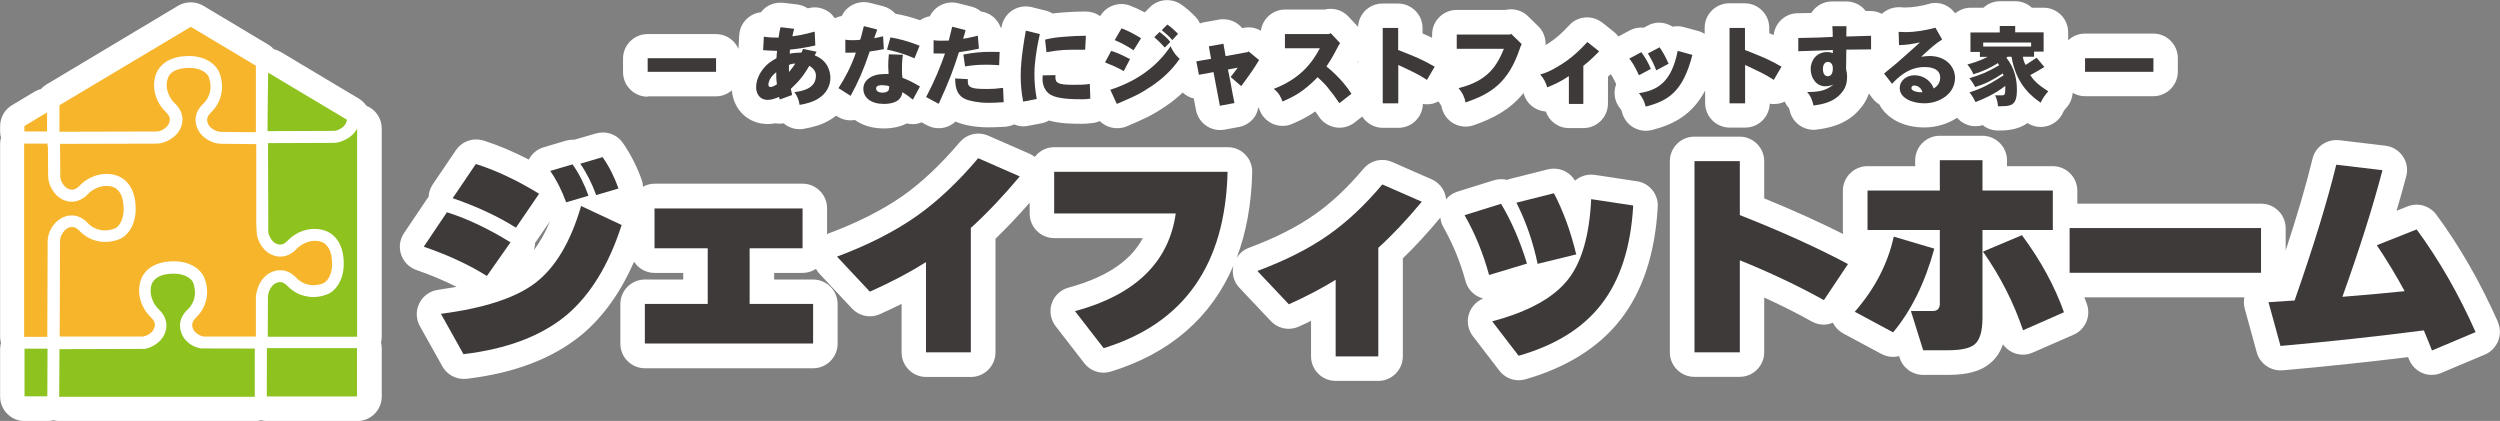 <?xml version="1.0" encoding="UTF-8"?><svg id="_レイヤー_2" xmlns="http://www.w3.org/2000/svg" viewBox="0 0 204 34.35"><rect x="0" y="0" width="204" height="34.35" fill="#808080" stroke="none"/><defs><style>.cls-1{fill:#3e3a39;}.cls-2{fill:#fff;}.cls-3{fill:#f7b52c;}.cls-4{fill:#8dc21f;}</style></defs><g id="_レイヤー_2-2"><path class="cls-2" d="M29.9,8.63c-.16-.22-.34-.41-.58-.56l-6.43-3.84c-.17-.1-.36-.17-.55-.22-.13-.14-.28-.27-.45-.37L16.59.47c-.32-.19-.67-.28-1.03-.28s-.71.09-1.03.28L3.78,6.9c-.16.1-.31.22-.43.36-.18.05-.36.12-.53.22l-1.84,1.1c-.6.36-.97,1.01-.97,1.72v.45c0,.17.03.33.07.49-.04.16-.07.32-.07.49v15.77c0,.17.03.33.07.48-.04.16-.07.32-.07.49v3.89c0,1.1.9,2,2,2h1.86c.17,0,.33-.03.49-.07.16.04.32.07.48.07h15.98c.17,0,.33-.03.49-.07.16.04.32.07.48.07h7.36c1.1,0,2-.9,2-2v-3.94c0-.16-.02-.32-.06-.47.04-.15.06-.31.06-.47V10.48c0-.82-.5-1.54-1.23-1.84Z"/><path class="cls-2" d="M133.57,14.79l-3.43-.52c-.1-.01-.2-.02-.3-.02-.46,0-.91.16-1.27.45-.02.01-.04.03-.05.04-.36-.61-1.02-.98-1.72-.98-.16,0-.33.02-.49.06l-3.06.77c-.09.02-.18.05-.27.09-.16-.04-.32-.06-.49-.06-.2,0-.4.03-.59.09l-2.98.93c-.37.12-.69.34-.93.63,0-.09-.01-.18-.03-.27-.14-.61-.57-1.12-1.14-1.37l-3.22-1.41c-.26-.11-.53-.17-.8-.17-.58,0-1.14.25-1.53.71-1.33,1.58-2.69,2.85-4.04,3.78-1.41.99-3.21,1.9-5.34,2.69-.42.16-.75.45-.98.82.78-2.05,1.21-4.39,1.27-7,.01-.54-.19-1.06-.57-1.44-.38-.39-.89-.6-1.43-.6h-14.15c-.65,0-1.22.31-1.59.79-.13-.1-.27-.18-.42-.25l-3.38-1.48c-.26-.11-.53-.17-.8-.17-.58,0-1.14.25-1.53.71-1.53,1.8-3.09,3.28-4.64,4.37-1.64,1.15-3.68,2.18-6.06,3.07-.04.02-.08.05-.12.06v-2.12c0-1.1-.9-2-2-2h-12.08c-.34,0-.66.09-.94.25-.01-.19-.04-.37-.1-.55-.39-1.09-.91-2.11-1.54-3.02-.38-.55-1-.86-1.64-.86-.19,0-.38.03-.56.08l-1.75.51s-.09,0-.14,0c-.19,0-.38.03-.56.08l-1.82.54c-.53.16-.96.52-1.21,1-1.26-.65-2.5-1.17-3.69-1.55-.2-.06-.41-.09-.61-.09-.65,0-1.27.32-1.65.88l-1.89,2.79c-.21.31-.32.66-.34,1.02-.04.05-.07.09-.11.14l-1.89,2.81c-.35.51-.44,1.16-.24,1.75.2.59.65,1.05,1.24,1.26,1.22.42,2.32.89,3.29,1.38-.47.08-.97.16-1.51.24-.66.09-1.23.49-1.53,1.09s-.28,1.29.04,1.87l1.84,3.29c.36.64,1.03,1.02,1.74,1.02.08,0,.16,0,.23-.01,3.93-.46,7.1-1.68,9.45-3.64,1.72-1.45,3.13-3.43,4.22-5.91.36.55.97.91,1.67.91h2.34v.54h-3.13c-1.1,0-2,.9-2,2v3.24c0,1.1.9,2,2,2h13.73c1.1,0,2-.9,2-2v-3.24c0-1.1-.9-2-2-2h-3.18v-.54h2.32c.4,0,.78-.12,1.09-.33.08.13.17.26.27.38l2.68,2.86c.39.41.92.63,1.46.63.28,0,.56-.06.82-.18.61-.27,1.19-.55,1.76-.83v3.96c0,1.1.9,2,2,2h3.66c1.1,0,2-.9,2-2v-9.28c.91-.87,1.84-1.86,2.79-2.94v.89c0,1.1.9,2,2,2h7.23c-.8,1.52-2.47,3.07-6.06,4.04-.65.18-1.16.66-1.37,1.29s-.09,1.33.32,1.86l2.34,3.02c.39.5.97.77,1.58.77.2,0,.39-.03.59-.09,4.82-1.48,8.19-4.42,9.99-8.63-.14.65.04,1.32.5,1.8l2.57,2.72c.39.41.91.62,1.45.62.28,0,.56-.06.82-.18.34-.15.68-.31,1-.47v2.9c0,1.1.9,2,2,2h3.49c1.1,0,2-.9,2-2v-8c.98-.94,2-2.05,3.06-3.32.03.27.11.54.25.78.77,1.35,1.38,2.83,1.81,4.41.14.52.49.96.96,1.22.15.08.31.15.47.19-.53.22-.95.66-1.14,1.21-.22.63-.1,1.33.31,1.87l2.16,2.81c.38.5.97.78,1.58.78.18,0,.37-.03.55-.08,3.38-.97,5.98-2.61,7.74-4.85,1.81-2.31,2.84-5.41,3.05-9.22.06-1.03-.68-1.94-1.7-2.09ZM44.88,18.05c-.38.93-.82,1.72-1.32,2.36.06-.19.1-.39.1-.59.03-.04.05-.07.08-.11l1.14-1.66Z"/><path class="cls-2" d="M203.83,26.27c-1.43-3.23-3.12-6.17-5.02-8.75-.39-.52-.99-.82-1.61-.82-.25,0-.5.05-.74.14l-.9.36c.29-.98.55-1.92.79-2.82.15-.56.04-1.16-.28-1.63-.33-.48-.84-.79-1.42-.86l-3.77-.45c-.08,0-.16-.01-.24-.01-.91,0-1.72.62-1.94,1.53-.51,2.11-1.25,4.63-2.19,7.48v-1.82c0-1.1-.9-2-2-2h-15v-1.06c0-1.1-.9-2-2-2h-3.74v-.48c0-1.1-.9-2-2-2h-3.49c-1.1,0-2,.9-2,2v.48h-3.9c-1.1,0-2,.9-2,2v3.22c0,.11.01.22.03.32-1.91-.96-4.06-1.94-6.45-2.91v-3.04c0-1.1-.9-2-2-2h-3.7c-1.1,0-2,.9-2,2v15.6c0,1.1.9,2,2,2h3.7c1.1,0,2-.9,2-2v-4.47c1.39.63,2.69,1.29,3.89,1.96.31.17.64.25.97.25.26,0,.51-.06.74-.16.18.36.47.67.83.87l3.13,1.68c.3.16.62.24.95.24.17,0,.34-.02.5-.06l.04.13c.26.83,1.04,1.4,1.91,1.4h2.04c1.58,0,2.68-.3,3.44-.95.47-.39.82-.9,1.04-1.54.21.29.49.52.82.67.26.11.53.17.81.17s.55-.06.8-.17l3.34-1.46c.96-.42,1.43-1.51,1.08-2.5-.07-.18-.14-.36-.21-.55h13.06c-.06.3-.06.62.03.92l.98,3.57c.24.87,1.04,1.47,1.93,1.47.06,0,.12,0,.18,0,3.48-.31,6.92-.67,10.24-1.08.02.06.05.12.07.17.2.5.59.91,1.08,1.12.25.11.51.16.78.16s.53-.05.78-.16l3.56-1.5c.5-.21.88-.61,1.08-1.11.2-.5.19-1.06-.03-1.55Z"/><path class="cls-2" d="M52.85,7.86h5.58c.5,0,.94-.19,1.29-.49.13,1.58,1.33,2.75,2.92,2.75.22,0,.43-.02.63-.06.11.02.23.03.35.03s.22,0,.33-.03c.04.03.08.07.12.1.34.25.75.38,1.17.38.12,0,.23,0,.35-.03.62-.11,1.44-.29,2.14-.73.18-.1.34-.22.5-.34l.11.07c.32.21.7.31,1.07.31.12,0,.24-.01.35-.03.59.42,1.38.69,2.36.69.48,0,.93-.06,1.37-.2.18-.06.35-.13.51-.21.16.04.32.06.48.06.13,0,.25-.01.38-.04.12-.02.23-.06.34-.11l.45.24c.29.16.62.24.94.24.21,0,.43-.03.64-.1.28-.09.53-.25.74-.44.07.03.14.06.2.08.31.12,1.18.39,2.48.39.31,0,.8-.01,1.38-.05.26-.02.5-.09.73-.19.23.09.48.16.73.16.12,0,.25-.01.38-.04l1.11-.21c.22-.04.43-.12.61-.23.86.25,1.83.27,2.72.27.25,0,.53-.02.91-.07.18-.02.35-.08.52-.15.38.37.89.58,1.43.58.27,0,.55-.05.82-.17,1.44-.62,1.98-.85,3.09-1.6.53-.35,1-.73,1.43-1.14.25.23.56.41.9.48.09.47.16.87.18.94.18.96,1.02,1.64,1.96,1.64.12,0,.24-.01.36-.03l1.19-.22c.53-.1.99-.4,1.29-.84.15-.23.24-.49.29-.75.02.02.03.04.05.05.02.04.03.08.04.11.18.52.57.94,1.08,1.17.26.11.53.17.81.17s.53-.05.78-.16c.66-.28,1.27-.58,1.89-1.02.09.12.18.26.29.42.31.47.79.78,1.35.88.11.02.22.03.33.03.44,0,.88-.15,1.23-.42l.63-.49c.36.55.97.92,1.68.92h1.27c1.09,0,1.97-.87,2-1.95.11.02.23.03.34.03.15,0,.3-.02.45-.05.17-.04.33-.11.48-.19.04.05.06.11.1.16.12.15.14.21.15.27.11.57.46,1.07.96,1.36.31.18.66.27,1.01.27.22,0,.44-.04.65-.11,1.61-.56,2.98-1.28,4.07-2.63,0,0,0,.02.01.03.15.55.52,1.02,1.04,1.27.24.12.51.19.77.21.27.79,1.01,1.35,1.89,1.35h1.18c1.1,0,2-.9,2-2v-2.19c.08-.07.14-.14.22-.21.15.2.2.29.45.81,0,0,0,0,0,.01-.26.67-.13,1.44.33,1.99.1.12.1.13.16.34.24.89,1.05,1.47,1.93,1.47.17,0,.33-.02.5-.06,1.82-.47,3.29-1.26,4.34-3.22v1.02c0,1.1.9,2,2,2h1.27c1.09,0,1.97-.87,2-1.95.11.02.23.03.34.03.15,0,.3-.02.46-.05.15-.03.29-.09.42-.15.09.19.2.37.35.53,0,.01.03.07.05.16.19.95,1.02,1.61,1.96,1.61.09,0,.18,0,.27-.02.7-.09,2.33-.31,3.44-1.6.4-.43.65-.89.8-1.34l.31.41c.15.2.34.36.54.48.6,1.14,1.96,1.88,3.67,1.88,1.01,0,1.93-.3,2.68-.79.38.44.93.69,1.5.69.19,0,.39-.03.59-.09.34.28.78.44,1.25.44.5,0,1.57,0,2.4-.61.33.21.7.32,1.08.32.19,0,.38-.03.56-.08.58-.17,1.06-.6,1.29-1.16,0-.01.05-.12.26-.35.3-.34.47-.76.5-1.2.29.17.63.28,1,.28h5.58c1.1,0,2-.9,2-2v-1.11c0-1.1-.9-2-2-2h-5.58c-.53,0-1.01.21-1.37.55v-.66c0-1.1-.9-2-2-2h-.96c-.36-.33-.83-.53-1.36-.53h-1.23c-.52,0-1,.2-1.36.53h-1.04c-.48,0-.92.18-1.27.46-.38-.53-.98-.85-1.61-.85-.18,0-.36.02-.54.08-.62.18-1.34.29-1.88.29-.12,0-.27,0-.46-.02-.04,0-.08,0-.12,0-.51,0-1,.2-1.37.54-.28-.14-.58-.23-.9-.23-.01,0-.29,0-.42,0-.04-.05-.08-.1-.12-.15-.38-.4-.9-.63-1.45-.63,0,0-1.16,0-1.17,0-.55,0-1.07.22-1.45.62-.09.1-.18.21-.25.32-.3,0-.66.01-1.13.02-1.01.02-1.83.79-1.94,1.78-.12-.05-.23-.1-.36-.15v-.44c0-1.1-.9-2-2-2h-1.27c-1.1,0-2,.9-2,2v.49c-.15-.09-.31-.17-.5-.22l-1.2-.33c-.17-.05-.35-.07-.53-.07-.13,0-.25.01-.38.04-.33-.21-.71-.33-1.1-.33-.31,0-.63.07-.92.23l-.34.18c-.07,0-.14-.01-.22-.01-.32,0-.64.08-.94.24l-.91.49c-.1-.13-.21-.26-.35-.37l-.96-.76c-.37-.29-.81-.43-1.24-.43-.54,0-1.07.21-1.46.64-.47.5-1,1.06-1.93,1.62.02-.55-.16-1.1-.57-1.51l-.86-.84c-.38-.38-.89-.57-1.4-.57-.15,0-.3.02-.44.05h-3.99c-1.1,0-2,.9-2,2v.27c-.25-.12-.51-.23-.78-.35v-.44c0-1.1-.9-2-2-2h-1.27c-1.08,0-1.95.85-1.99,1.91,0,0-.02-.02-.02-.03l-.76-.81c-.39-.42-.92-.64-1.46-.64-.17,0-.33.02-.5.06h-3.22c-1.01,0-1.84.75-1.97,1.73-.3-.17-.64-.28-.99-.28-.18,0-.36.02-.53.07-.37-.45-.94-.73-1.54-.73-.12,0-.24,0-.36.03l-1.18.21c-.13.02-.25.06-.37.1-.1-.2-.22-.39-.39-.56-.33-.33-.72-.71-1.2-1.02-.33-.22-.71-.32-1.09-.32-.52,0-1.03.2-1.42.59l-.41.41c-.41-.22-.8-.4-1.2-.55-.23-.09-.47-.13-.71-.13-.69,0-1.36.36-1.73.99-.34-.25-.75-.38-1.17-.38-.72,0-1.1.03-1.48.05-.45.03-.84.06-1.24.11-.17-.11-.36-.19-.57-.24l-1.13-.28c-.16-.04-.32-.06-.48-.06-.38,0-.75.11-1.07.31-.46.29-.78.76-.89,1.29,0,.04-.02.09-.03.14-.02,0-.03,0-.05,0-.14-.39-.4-.74-.74-.98-.26-.18-.56-.3-.87-.34-.23-.19-.49-.33-.78-.4l-1.1-.28c-.17-.04-.33-.06-.5-.06-.36,0-.72.1-1.03.29-.33.2-.6.49-.77.84-.29.04-.55.16-.79.32-.79-.27-1.39-.42-2.02-.53-.26-.29-.6-.51-.99-.61l-1.09-.28c-.17-.04-.34-.06-.5-.06-.76,0-1.47.44-1.8,1.14-.2.03-.38.1-.56.18-.13-.19-.28-.36-.46-.5-.35-.25-.76-.39-1.18-.39-.17,0-.35.02-.52.07-.02,0-.03,0-.05.01-.26-.17-.56-.28-.88-.32l-1.13-.13c-.08,0-.15-.01-.23-.01-.63,0-1.21.29-1.58.78-.38.04-.74.19-1.04.44-.43.35-.7.87-.73,1.43l-.06,1.1s0,.01,0,.02c-.31-.71-1.01-1.21-1.84-1.21h-5.58c-1.1,0-2,.9-2,2v1.11c0,1.1.9,2,2,2ZM110.83,4.98v.14s-.03-.03-.05-.05c.01-.03.03-.06.05-.09Z"/><path class="cls-3" d="M3.84,9.19c0,.65,0,1.21,0,1.54-.38,0-1.08,0-1.85,0v-.45l1.84-1.1Z"/><path class="cls-3" d="M16.12,27.26c-.15-.11-.28-.24-.34-.36-.07-.14-.1-.26-.1-.37,0-.18.07-.37.3-.6h0c.49-.46.92-1.18.92-2.1,0-.35-.06-.72-.2-1.1-.13-.36-.41-.7-.83-.97-.42-.26-.98-.44-1.67-.44h0c-.67,0-1.27.12-1.77.41-.5.28-.88.77-1.01,1.36-.05.21-.07.41-.07.61,0,.46.11.88.29,1.26.18.38.42.7.7.96h0c.23.23.3.41.3.59,0,.11-.03.23-.1.37h0c-.07.13-.2.27-.37.38-.15.1-.33.17-.48.2h-6.82c0-1.3.03-7.45.03-7.84h0c0-.13.06-.36.18-.55.11-.2.28-.37.43-.45h0c.13-.07.26-.1.37-.1.18,0,.37.07.59.3h0s.02.02.03.03c.46.48,1.18.89,2.08.89.35,0,.72-.06,1.1-.2h0c.36-.13.7-.41.96-.83.25-.4.41-.92.43-1.55,0-.04,0-.08,0-.12h0s0,0,0,0h0c0-.67-.12-1.27-.41-1.77-.29-.5-.76-.88-1.36-1.01h0c-.21-.05-.41-.07-.61-.07-.46,0-.88.11-1.26.29-.3.14-.56.32-.79.53-.06.05-.12.11-.17.17h0c-.23.23-.41.3-.59.3-.11,0-.23-.03-.37-.1h0s-.08-.05-.11-.07c-.06-.04-.11-.1-.16-.16-.06-.06-.11-.14-.15-.21-.12-.2-.18-.43-.17-.55v-.05s0,0,0,0c0-.59-.02-1.42-.02-2.55,0-.02,0-.03,0-.05,1.11,0,7.45-.02,7.87-.02h0c.36,0,.71-.12,1.04-.3,0,0,0,0,0,0,.02,0,.03-.02.05-.03.32-.19.63-.45.82-.82h0c.13-.25.21-.53.21-.82,0-.47-.22-.93-.6-1.29h0c-.19-.18-.37-.42-.49-.68-.12-.26-.2-.55-.2-.84,0-.13.01-.26.05-.4h0c.08-.34.25-.56.55-.74.3-.16.72-.26,1.25-.26h0c.53,0,.9.13,1.16.29.26.16.4.36.43.47.1.29.14.54.14.78,0,.61-.28,1.09-.62,1.41h0c-.38.36-.61.82-.6,1.3,0,.29.08.56.21.82.19.36.49.63.82.82.33.19.68.3,1.04.3h0c.43,0,1.89.03,2.88.03v4.76s0,1.68,0,1.68c0,.05.03.53.03.62v.05s0,0,0,0c0,.36.12.71.3,1.04.19.32.45.63.82.82.25.13.53.21.82.21.47,0,.93-.22,1.29-.6.18-.19.42-.37.68-.49.26-.12.55-.2.84-.2.13,0,.26.01.39.04.34.08.56.26.74.56.18.3.28.74.28,1.28h0c0,.53-.13.91-.29,1.17-.16.26-.36.4-.47.43-.28.1-.54.14-.77.14-.61,0-1.09-.28-1.41-.62-.36-.38-.82-.61-1.3-.6-.29,0-.56.08-.82.21-.36.19-.63.49-.82.82-.19.33-.34.92-.34,1.13v3.25h-4.31c-.14-.04-.31-.11-.45-.21Z"/><path class="cls-3" d="M3.91,11.92c0,1.25.02,1.85.02,2.42h0s0,.05,0,.05h0c0,.36.12.71.3,1.04.09.15.19.29.31.42.01.01.02.03.03.04.14.14.29.26.47.36,0,0,0,0,0,0,0,0,0,0,0,0,.25.13.53.21.82.21.47,0,.93-.22,1.29-.6h0c.18-.19.41-.37.68-.49.26-.12.55-.2.84-.2.13,0,.26.01.4.04.34.08.56.26.74.56.18.3.28.74.28,1.29h0c0,.53-.13.91-.29,1.17-.16.26-.36.4-.47.43-.29.1-.54.14-.78.14-.61,0-1.09-.28-1.41-.62h0s0,0,0,0c-.36-.38-.82-.61-1.3-.6-.29,0-.56.08-.82.21h0s-.03.02-.04.03c-.34.19-.6.48-.78.79-.19.33-.3.68-.31,1.04h0c0,.36-.02,6.04-.03,7.51,0,.12,0,.23,0,.33h-1.89s0-15.77,0-15.77c.81,0,1.54,0,1.91,0,0,.06,0,.13,0,.21Z"/><path class="cls-3" d="M20.88,10.79c-1.06,0-2.45-.03-2.88-.03h0c-.13,0-.36-.06-.55-.17-.2-.11-.37-.28-.45-.43-.07-.14-.1-.26-.1-.37,0-.18.07-.37.3-.6h0c.49-.46.92-1.19.92-2.11,0-.35-.06-.72-.2-1.1h0c-.13-.36-.41-.7-.83-.97-.42-.26-.98-.44-1.67-.44h0c-.65,0-1.24.12-1.73.39-.01,0-.03.01-.04.02-.5.29-.88.77-1.01,1.36-.05.21-.07.41-.07.61,0,.46.11.88.29,1.26.18.38.42.7.7.96.23.23.3.41.3.59,0,.11-.03.23-.1.37-.08.15-.24.31-.44.43,0,0,0,0,0,0-.2.12-.43.18-.55.17h0c-.42,0-6.75.02-7.86.02-.02,0-.04,0-.06,0,0,0,0-.02,0-.03,0-.42,0-1.25,0-2.13l.06-.04L15.57,2.19l5.31,3.17c0,.38,0,5.43,0,5.43Z"/><path class="cls-4" d="M28.21,10.09c-.08.15-.24.31-.44.42,0,0,0,0,0,0-.2.12-.42.18-.55.17h0c-.43,0-4.29.02-5.36.02,0,0-.02,0-.03,0,0,0,0-.02,0-.03,0-1.05.02-2.11.03-3.16,0-.53.02-1.05.02-1.58l6.43,3.84c-.01.09-.03.19-.09.3h0Z"/><polygon class="cls-4" points="21.78 28.41 29.13 28.41 29.13 32.35 21.77 32.35 21.78 28.41"/><path class="cls-4" d="M21.85,27.47c0-.56,0-1.57.01-2.52,0-.77.01-.79.01-.82h0c.01-.08.03-.21.08-.35.03-.07.06-.14.1-.21.11-.2.28-.37.43-.45h0c.14-.07.26-.1.37-.1.18,0,.37.07.59.3.15.16.33.31.54.45.25.17.55.3.88.38.22.05.45.09.69.09.35,0,.72-.06,1.1-.2.36-.13.7-.41.96-.83.26-.42.44-.98.44-1.67h0s0-.01,0-.01c0-.66-.12-1.27-.41-1.77-.29-.5-.76-.88-1.36-1.01h0c-.21-.05-.41-.07-.61-.07-.05,0-.09,0-.13,0-.36.02-.7.1-1.01.23-.04.02-.08.03-.12.05-.38.18-.7.42-.96.7-.23.23-.41.3-.59.3-.11,0-.23-.03-.37-.1h0c-.15-.08-.32-.25-.43-.45-.12-.2-.18-.43-.17-.55v-.05s0-.09,0-.15c0-.12,0-.29,0-.48,0-.15,0-.31,0-.48,0-1.34-.01-5.26-.02-6.02,1.1,0,4.92-.02,5.34-.02h0c.36,0,.71-.12,1.04-.3,0,0,0,0,0,0,.02,0,.03-.02.05-.02.32-.19.63-.45.82-.81h0s.01-.02.02-.04v16.99h-7.27s-.02,0-.02,0Z"/><path class="cls-4" d="M4.85,28.49l6.87-.02h.05s.02,0,.02,0c.31-.05.61-.17.89-.36.06-.04.11-.08.17-.12.17-.13.32-.29.44-.48.03-.04.06-.09.08-.13.13-.25.21-.53.21-.82,0-.47-.22-.93-.6-1.29h0c-.19-.18-.37-.42-.49-.68-.12-.26-.2-.55-.2-.84,0-.13.01-.26.04-.4h0c.08-.34.26-.56.56-.74.3-.18.74-.28,1.29-.28h0s0,0,0,0c.53,0,.9.13,1.16.29.26.16.4.36.43.47h0c.1.29.14.54.14.78,0,.61-.28,1.09-.62,1.41h0c-.38.36-.61.82-.6,1.3,0,.29.08.56.21.82h0s.05.09.08.13c.12.19.28.35.45.48.04.03.08.06.12.09.26.18.54.26.82.33h.11s4.31.01,4.31.01c0,0,0,2.7,0,3.94H4.83c0-1.1.02-2.63.02-3.56,0-.11,0-.21,0-.3Z"/><path class="cls-4" d="M3.88,28.45c0,.86-.02,2.66-.02,3.89h-1.86v-3.89h1.82s.06,0,.06,0Z"/><path class="cls-1" d="M41.66,19.77l-1.93,2.75c-1.41-.89-3.12-1.69-5.15-2.39l1.89-2.81c1.63.51,3.36,1.33,5.18,2.45ZM50.72,18.38c-1.05,3.25-2.55,5.7-4.5,7.34-2.05,1.7-4.85,2.76-8.4,3.18l-1.84-3.29c3.5-.46,6.05-1.29,7.63-2.47,1.67-1.24,2.94-3.35,3.81-6.33l3.31,1.55ZM43.99,15.81l-1.89,2.77c-1.43-.91-3.15-1.71-5.16-2.41l1.89-2.79c1.64.52,3.37,1.33,5.16,2.43ZM48.02,15.97l-1.82.54c-.36-.98-.79-1.83-1.3-2.56l1.82-.54c.54.77.97,1.63,1.3,2.56ZM50.47,15.38l-1.82.54c-.36-.98-.79-1.83-1.3-2.56l1.82-.54c.54.77.97,1.63,1.3,2.56Z"/><path class="cls-1" d="M66.34,28.03h-13.72v-3.23h5.13v-4.54h-4.34v-3.25h12.08v3.25h-4.32v4.54h5.18v3.23Z"/><path class="cls-1" d="M83.21,14.4c-1.38,1.64-2.71,3.04-3.99,4.2v10.15h-3.66v-7.36c-1.3.82-2.82,1.63-4.58,2.41l-2.68-2.86c2.55-.95,4.72-2.06,6.5-3.31,1.7-1.2,3.38-2.78,5.02-4.72l3.38,1.48Z"/><path class="cls-1" d="M100.17,14.02c-.18,7.58-3.55,12.37-10.11,14.39l-2.34-3.02c4.92-1.33,7.66-3.99,8.22-7.97h-9.92v-3.4h14.15Z"/><path class="cls-1" d="M116.01,16.47c-1.25,1.5-2.43,2.75-3.54,3.75v8.86h-3.48v-6.25c-1.12.69-2.39,1.36-3.82,2l-2.57-2.72c2.3-.86,4.23-1.83,5.79-2.93,1.49-1.04,2.96-2.41,4.41-4.13l3.22,1.41Z"/><path class="cls-1" d="M124.6,21.51l-3.09.93c-.48-1.75-1.14-3.38-2-4.88l2.98-.93c.87,1.47,1.57,3.09,2.11,4.88ZM133.27,16.77c-.19,3.41-1.07,6.11-2.63,8.1-1.5,1.92-3.74,3.31-6.72,4.16l-2.16-2.81c2.98-.79,5.05-1.94,6.22-3.45,1.1-1.42,1.72-3.59,1.86-6.52l3.43.52ZM128.62,20.76l-3.15.77c-.38-1.81-.96-3.47-1.73-4.99l3.06-.77c.76,1.45,1.37,3.12,1.82,4.99Z"/><path class="cls-1" d="M150.8,21.54l-1.97,2.95c-2.05-1.14-4.34-2.23-6.86-3.25v7.51h-3.7v-15.6h3.7v4.4c3.42,1.35,6.36,2.68,8.83,4Z"/><path class="cls-1" d="M157.84,20.29c-.76,2.78-1.88,5.05-3.36,6.83l-3.13-1.68c1.64-1.88,2.7-3.93,3.18-6.13l3.31.98ZM167.51,18.77h-5.74v7.17c0,1.08-.21,1.8-.64,2.16-.38.32-1.1.48-2.16.48h-2.04l-1-3.2h1.77c.39,0,.59-.2.59-.61v-6h-5.9v-3.22h5.9v-2.48h3.48v2.48h5.74v3.22ZM168.42,25.48l-3.34,1.47c-.77-2.28-1.86-4.41-3.27-6.42l3.18-1.34c1.52,2.05,2.67,4.15,3.43,6.29Z"/><path class="cls-1" d="M184.5,22.26h-15.62v-3.65h15.62v3.65Z"/><path class="cls-1" d="M197.78,26.96c-3.78.49-7.67.91-11.69,1.27l-.98-3.57,2.13-.14c1.54-4.4,2.67-8.09,3.4-11.08l3.77.45c-.79,3.01-1.88,6.46-3.27,10.33,2.06-.17,3.75-.32,5.08-.46-.68-1.26-1.44-2.51-2.27-3.75l3.25-1.29c1.82,2.48,3.43,5.27,4.81,8.38l-3.56,1.5c-.14-.37-.36-.91-.66-1.63Z"/><path class="cls-1" d="M58.43,4.75v1.11h-5.58v-1.11h5.58Z"/><path class="cls-1" d="M64.81,2.33c-.07.22-.11.45-.15.63.42-.05.83-.11,1.82-.38l.05,1.13c-.94.21-1.48.28-2.07.34,0,.11-.02.22-.02.33.29-.06.64-.08.96-.09l.13-.3,1.1.23-.15.3c1.09.42,1.28,1.35,1.28,1.83,0,.62-.3,1.29-1.03,1.72-.41.25-.91.39-1.48.49-.06-.38-.2-.78-.44-1.04.52-.07,1.77-.23,1.77-1.34,0-.33-.18-.59-.54-.81-.4.71-.83,1.26-1.51,1.88.03.15.07.35.11.5l-1.01.37-.06-.21c-.32.13-.62.24-.92.24-.72,0-.95-.58-.95-1.03,0-.68.37-1.25.58-1.51.3-.38.63-.62,1.08-.86,0-.18.03-.41.05-.6-.75-.02-.9-.04-1.14-.06l.06-1.1c.39.06.64.08,1.2.08.04-.21.08-.56.16-.85l1.13.13ZM62.82,6.47c-.06.15-.12.31-.12.42,0,.03,0,.21.18.21.13,0,.37-.11.52-.23-.06-.33-.06-.69-.06-.98-.2.17-.39.34-.52.59ZM64.38,5.88c.18-.22.39-.48.51-.69-.18,0-.37.04-.51.11v.58Z"/><path class="cls-1" d="M71.58,2.42c-.08.23-.18.5-.25.7.25-.04.47-.1.73-.16l.06,1.05c-.37.08-.75.13-1.15.19-.48,1.45-.98,2.58-1.56,3.62l-.99-.63c.5-.77,1.04-1.76,1.42-2.9-.11.01-.51.01-.86.01v-1.06c.18.03.37.04.54.04.23,0,.47-.01.67-.03.12-.33.18-.71.3-1.12l1.09.28ZM73.68,4.48c-.05.29-.08.53-.08,1.29,0,.13,0,.3.04.58.47.17.91.4,1.43.71l-.58,1.07c-.25-.21-.59-.45-.85-.61-.08.5-.36.73-.74.85-.25.08-.52.11-.77.11-1.05,0-1.68-.5-1.68-1.24,0-.69.67-1.2,1.71-1.2.1,0,.21,0,.35,0,0-.1-.03-.55-.03-.64,0-.28.01-.54.05-.97l1.15.04ZM72,7.56s.25,0,.38-.08c.16-.08.16-.15.18-.44-.08-.06-.51-.09-.59-.09-.1,0-.48,0-.48.26s.26.35.52.35ZM72.66,3.05c.73.13,1.36.28,2.38.68l-.42,1.03c-1-.45-1.97-.66-2.24-.71l.28-1Z"/><path class="cls-1" d="M78.79,2.46c-.06.25-.13.5-.2.7.38-.05.86-.16,1.2-.25l.09,1.06c-.33.07-.57.13-1.63.29-.45,1.39-.74,2.23-1.65,4.21l-1.03-.55c.71-1.34,1.15-2.44,1.54-3.55-.68,0-.75,0-.93-.01v-1.08c.23.04.47.04.68.04.18,0,.38,0,.56-.01.08-.32.18-.71.28-1.13l1.1.28ZM81.9,8.34c-.52.04-.96.05-1.24.05-.92,0-1.55-.18-1.78-.26-.69-.25-.94-.8-.94-1.73.4.02.69.04,1.04.06-.01.07-.01.13-.01.18,0,.54.39.62,1.53.62.52,0,.73-.01,1.35-.09l.05,1.17ZM78.61,4.45c.84-.16,1.47-.22,2.22-.22.21,0,.45,0,.74.01l-.04,1.08c-.48-.03-.76-.04-.98-.04-.77,0-1.19.04-1.8.14l-.14-.98Z"/><path class="cls-1" d="M84.85,2.79c-.21.93-.28,1.42-.33,1.8-.06.45-.11.89-.11,1.46,0,.71.05,1.23.19,2.03l-1.11.21c-.16-.85-.2-1.37-.2-2.17,0-1.22.28-2.89.42-3.62l1.13.28ZM88.96,8.05c-.27.04-.47.05-.64.05-.89,0-1.97-.03-2.56-.35-.54-.3-.69-.89-.69-1.29,0-.09,0-.19.02-.31.33-.01.77-.01,1.04-.02,0,.06-.01.12-.01.17,0,.47.22.62,1.44.62.6,0,.91,0,1.37-.07l.04,1.21ZM85.29,3.23c.68-.17,1.18-.21,1.98-.26.3-.02.65-.05,1.34-.05l-.06,1.14c-1.64-.02-2.08.01-3.16.2l-.11-1.03Z"/><path class="cls-1" d="M90.67,4.15c.51.16.83.31,1.54.67l-.51.98c-.61-.33-.81-.42-1.53-.71l.5-.93ZM90.61,7.32c1.97-.64,3.7-1.74,4.91-3.55.23.53.51.83.74,1.03-.66.96-1.45,1.66-2.31,2.24-.97.65-1.39.83-2.82,1.44l-.53-1.16ZM91.52,2.31c.54.21,1.05.47,1.59.81l-.61.98c-.5-.33-1.08-.64-1.54-.83l.56-.96ZM94.62,2.61c.31.23.62.48.88.81l-.45.46c-.26-.29-.57-.59-.86-.85l.43-.42ZM95.25,2c.3.2.59.47.88.76l-.47.51c-.25-.3-.57-.57-.86-.81l.45-.45Z"/><path class="cls-1" d="M99.83,3.56c.06.34.12.67.18,1.02.3-.06,1.34-.25,1.8-.33l.08-.05.85.7c-.45.75-.7,1.1-1.46,2.13l-.86-.75c.18-.24.4-.5.58-.76-.25.06-.52.1-.8.15.11.51.16.84.23,1.15.06.4.15.8.3,1.59l-1.19.22c-.04-.19-.47-2.5-.52-2.75-.38.08-.79.16-1.19.22l-.21-1.09c.4-.08.79-.14,1.2-.21-.06-.35-.12-.69-.18-1.02l1.18-.21Z"/><path class="cls-1" d="M108.59,2.71l.76.81c-.1.13-.15.25-.2.34-.45.88-.71,1.26-.91,1.56,1.17.96,1.7,1.73,2.04,2.23l-.99.77c-.33-.5-.56-.8-.84-1.14-.19-.25-.38-.48-.93-.98-1.14,1.17-1.96,1.6-2.87,1.98-.11-.3-.26-.68-.71-1.03,2.12-.81,3.1-2.07,3.76-3.31h-2.85v-1.16h3.59l.13-.06Z"/><path class="cls-1" d="M114.09,2.28v1.8c1.42.56,1.92.75,2.98,1.36l-.63,1.08c-.69-.46-1.26-.71-2.34-1.22v3.13h-1.27V2.28h1.27Z"/><path class="cls-1" d="M123.31,2.76l.86.84c-.08.16-.13.28-.16.39-.95,2.8-2.38,3.67-4.42,4.37-.08-.42-.25-.79-.57-1.17,2.38-.58,3.12-1.8,3.7-3.21h-3.85v-1.16h4.34l.09-.05Z"/><path class="cls-1" d="M128.02,6.21c-.57.4-1.24.71-1.77.92-.09-.35-.27-.72-.57-1.05.37-.11.71-.22,1.34-.59,1.22-.7,1.9-1.42,2.51-2.06l.96.76c-.41.42-.81.81-1.29,1.18v3.11h-1.18v-2.26Z"/><path class="cls-1" d="M133.94,4.26c.32.45.56.87.77,1.36l-.97.52c-.39-.8-.45-.92-.79-1.36l.98-.52ZM138.1,4.48c-.77,2.98-1.94,3.74-3.81,4.22-.1-.36-.21-.68-.55-1.1,1.56-.23,2.66-.93,3.16-3.45l1.2.33ZM135.42,3.86c.23.33.39.57.74,1.34l-1.01.54c-.21-.53-.29-.7-.68-1.38l.95-.5Z"/><path class="cls-1" d="M142.39,2.28v1.8c1.42.56,1.92.75,2.98,1.36l-.63,1.08c-.69-.46-1.26-.71-2.34-1.22v3.13h-1.27V2.28h1.27Z"/><path class="cls-1" d="M150.67,2.15c-.01.22-.01.28-.01.83.67-.02,1.38-.04,2.02-.06v1.11c-.31,0-2.02.02-2.02.02-.01.47-.02,1.25-.02,1.59.06.23.07.38.08.51,0,.06,0,.11,0,.16,0,.71-.3,1.11-.5,1.32-.61.71-1.51.88-2.24.98-.08-.4-.24-.81-.52-1.1,1.1,0,1.57-.16,2.16-.61-.18.07-.39.14-.69.14-.67,0-1.18-.62-1.18-1.42,0-.61.41-1.37,1.34-1.37.08,0,.24,0,.47.08v-.25c-.45.01-2.43.09-2.82.1v-1.08c1.56-.03,1.96-.04,2.81-.09,0-.38,0-.44-.03-.87h1.15ZM149.14,6.22c.16,0,.42-.09.42-.64,0-.5-.33-.53-.42-.53-.21,0-.39.21-.39.56,0,.11,0,.61.4.61Z"/><path class="cls-1" d="M154.94,2.6c.23.01.42.02.57.02.76,0,1.67-.15,2.42-.36l.55.96c-.52.34-.83.59-1.71,1.41.29-.04.51-.06.69-.06,1.33,0,2.07.88,2.07,1.78,0,1.32-1.28,2.08-2.51,2.08-.94,0-2-.4-2-1.24,0-.64.58-1.05,1.21-1.05.76,0,1.36.5,1.56,1.08.18-.12.53-.35.53-.89,0-.86-1.06-.86-1.29-.86-1.34,0-2.22.93-2.64,1.37l-.65-.84c.47-.38.78-.64,1-.82.21-.18,1.61-1.42,1.93-1.72-.79.16-1.15.21-1.71.22l-.03-1.08ZM156.22,6.97c-.16,0-.25.1-.25.21,0,.31.67.36.9.35-.13-.49-.54-.55-.64-.55Z"/><path class="cls-1" d="M164.44,2.11v.53h2.32v1.57h-.78v.42h-.91c.02.21.1.46.22.67.28-.18.6-.39.9-.59l.63.76c-.48.28-.68.4-1.15.66.25.38.55.74,1.47,1.32-.23.26-.47.58-.62.93-.65-.46-1.99-1.4-2.38-3.75h-.31l-.11.08c.7.87.86,1.83.86,2.62,0,1.34-.5,1.34-1.54,1.34-.03-.3-.09-.61-.24-.89h.57c.18,0,.26-.03.26-.52,0-.06,0-.14,0-.25-.89.69-1.73,1.04-2.43,1.32-.13-.28-.28-.54-.49-.79,1.15-.38,1.58-.64,2.78-1.39-.02-.06-.04-.11-.06-.16-.9.59-1.44.86-2.26,1.11-.11-.23-.27-.48-.47-.72.96-.29,1.37-.45,2.43-1.05-.04-.06-.06-.11-.1-.18-.63.4-1.26.68-2,.91-.11-.28-.3-.57-.49-.8.33-.09.96-.26,1.66-.62h-.64v-.4h-.77v-1.59h2.39v-.53h1.23ZM161.83,3.47v.33h3.91v-.33h-3.91Z"/><path class="cls-1" d="M175.72,4.75v1.11h-5.58v-1.11h5.58Z"/></g></svg>